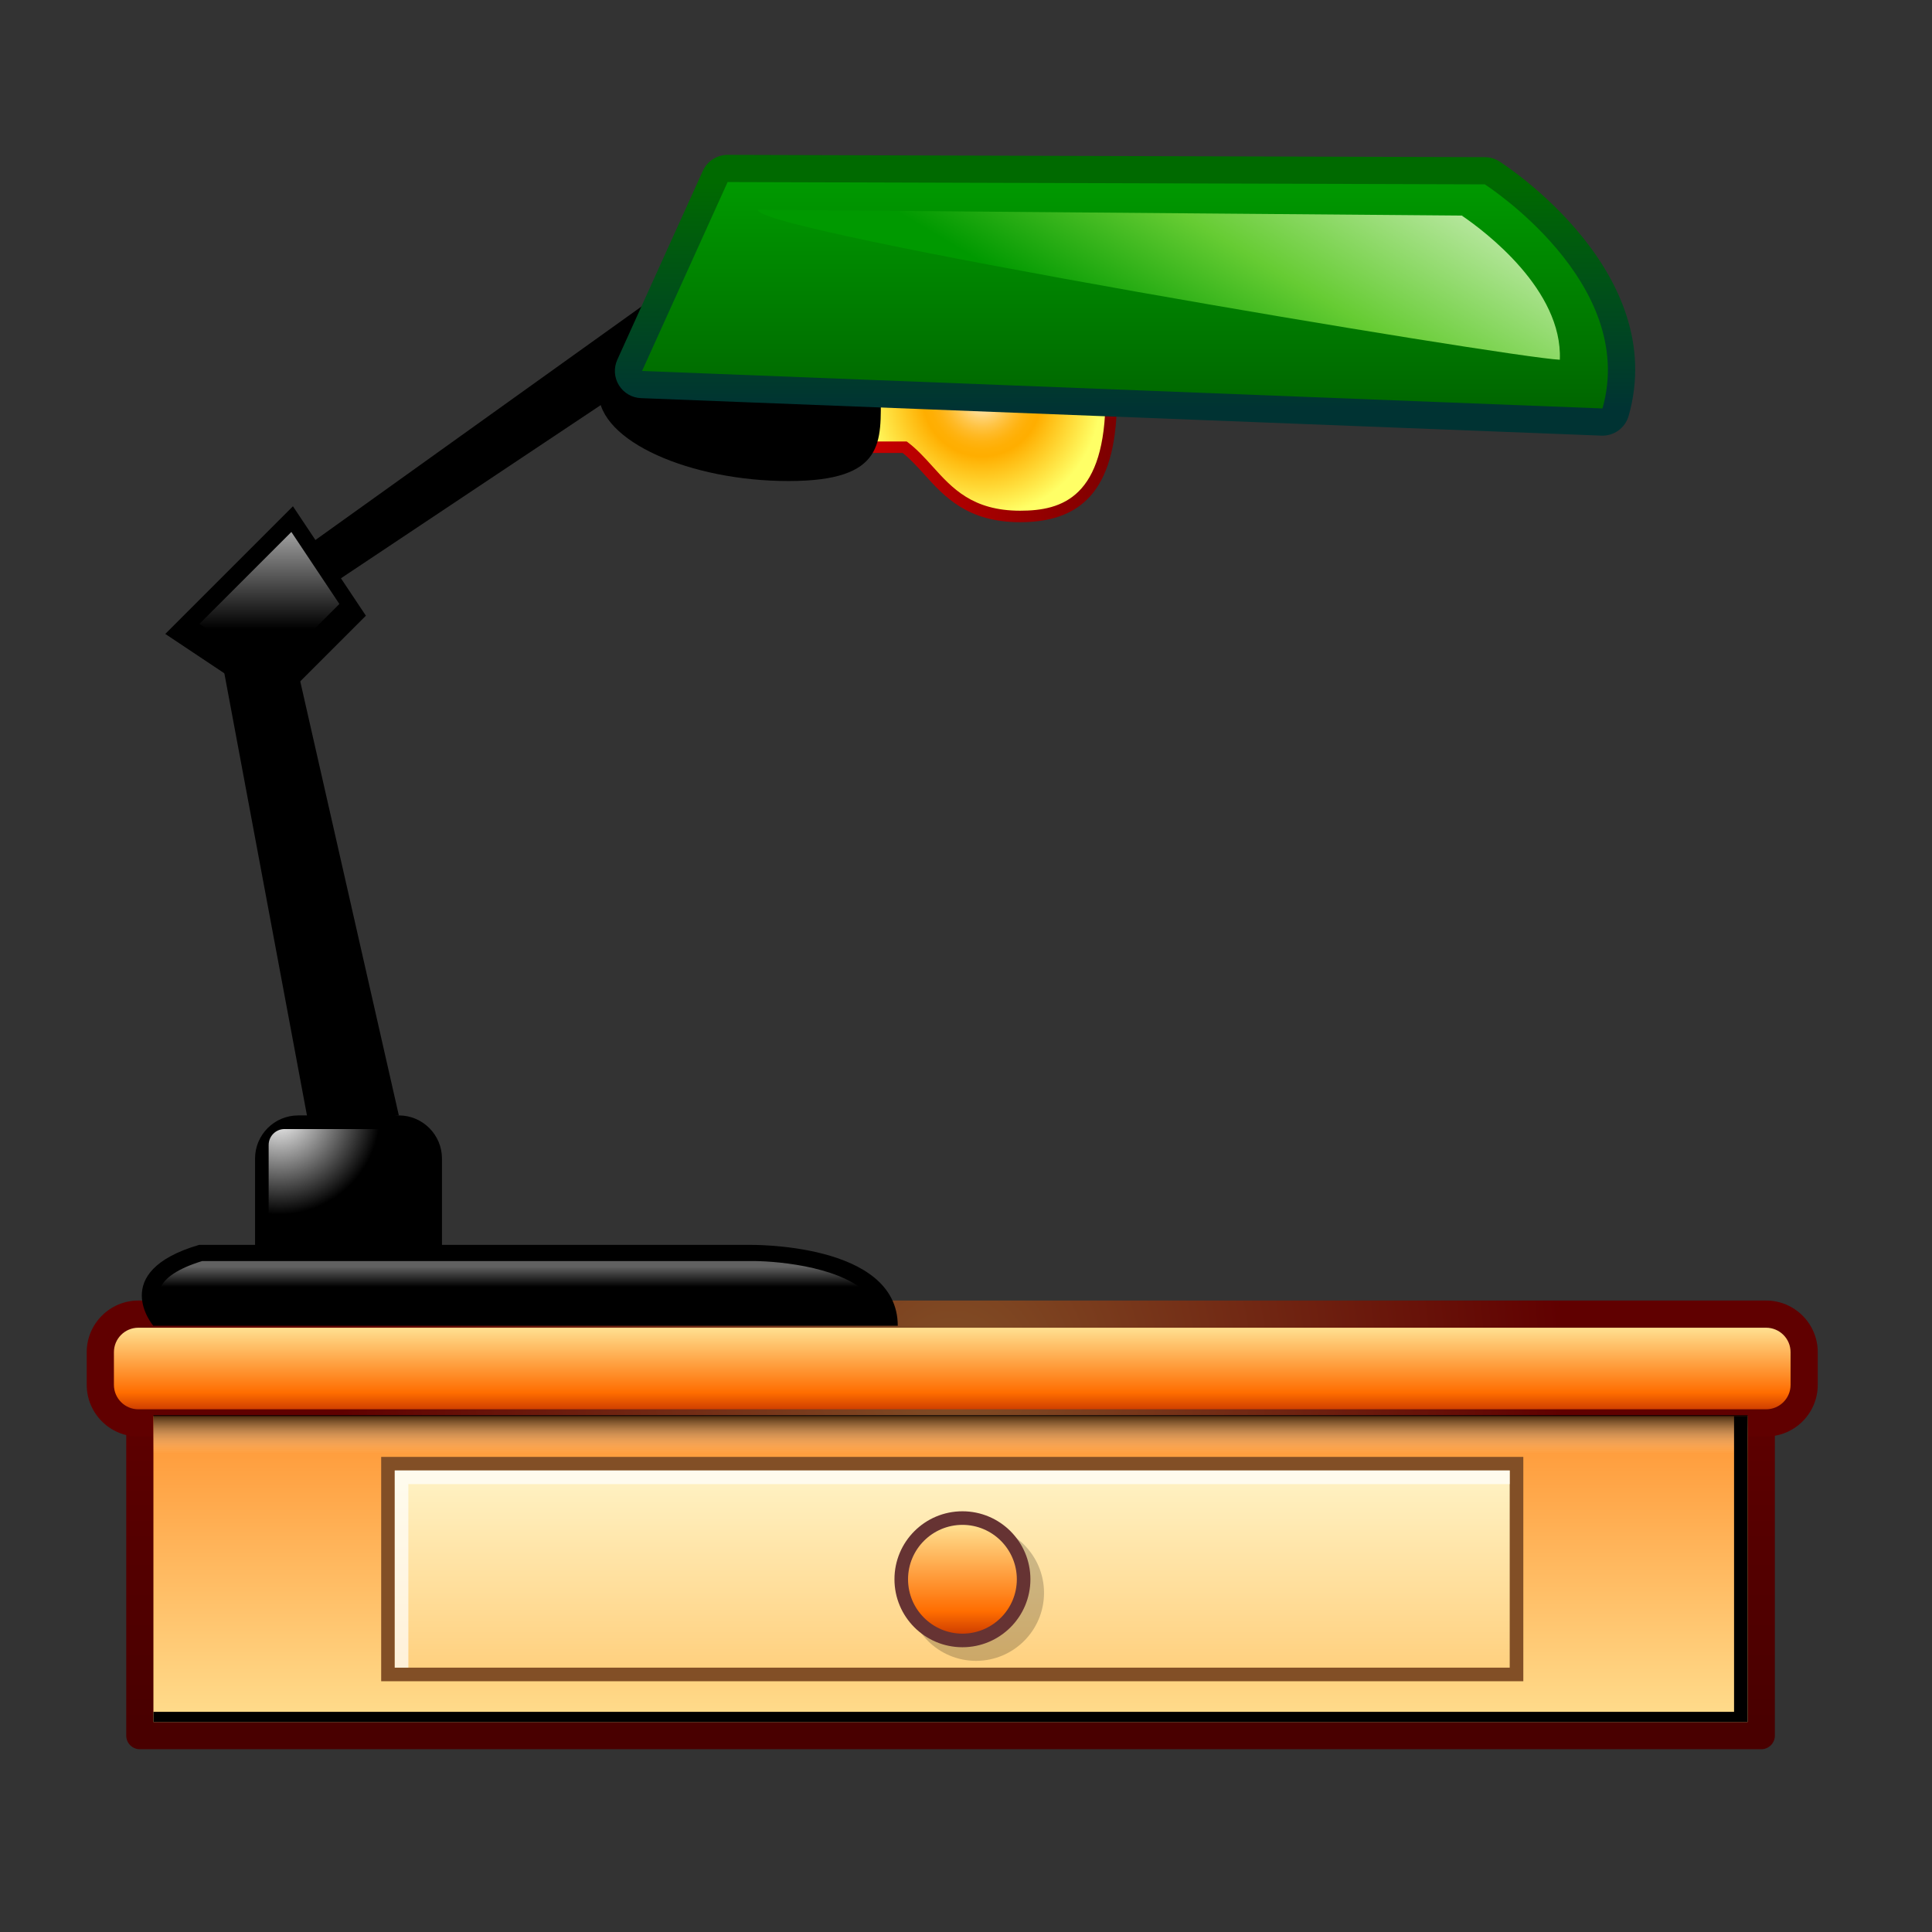 <?xml version="1.0" encoding="UTF-8" standalone="no"?>
<!DOCTYPE svg PUBLIC "-//W3C//DTD SVG 1.1//EN" "http://www.w3.org/Graphics/SVG/1.1/DTD/svg11.dtd">
<!-- Passed misc2svg (http://www.network-science.de/tools/misc2svg/) -->
<svg
    xmlns:svg="http://www.w3.org/2000/svg"
    xmlns:xlink="http://www.w3.org/1999/xlink"
    version="1.1"
    x="0"
    y="0"
    width="60"
    height="60"
    viewBox="0 0 256 256"
    id="svg1"
    xml:space="preserve"
    xmlns="http://www.w3.org/2000/svg">
  <rect x="0" y="0" width="256" height="256" fill="#333333" stroke="none"/>
  <defs id="defs509"><linearGradient
        gradientUnits="userSpaceOnUse"
        id="linearGradient8743"
        y2="186.74"
        x2="126.177"
        y1="175.93"
        x1="126.177">
      <stop
          id="stop8745"
          offset="0"
          style="stop-color:#ffe091;stop-opacity:1;"></stop>
      <stop
          id="stop8747"
          offset="0.5"
          style="stop-color:#ffba00;stop-opacity:1;"></stop>
      <stop
          id="stop8749"
          offset="1"
          style="stop-color:#d09800;stop-opacity:1;"></stop>
      
      
      
      
      
    </linearGradient><linearGradient
        x1="126.177"
        y1="175.93"
        x2="126.177"
        y2="186.74"
        id="linearGradient8735"
        gradientUnits="userSpaceOnUse">
      <stop
          style="stop-color:#ffe091;stop-opacity:1;"
          offset="0"
          id="stop8737"></stop>
      <stop
          style="stop-color:#ff6d00;stop-opacity:1;"
          offset="0.798"
          id="stop8739"></stop>
      <stop
          style="stop-color:#cf0000;stop-opacity:1;"
          offset="1"
          id="stop8741"></stop>
      
      
      
      
      
    </linearGradient>
    
    <linearGradient
        gradientTransform="matrix(0,1,-1,0,724.531,346.2)"
        gradientUnits="userSpaceOnUse"
        id="XMLID_22_"
        y2="576.521"
        x2="-293.573"
        y1="612.287"
        x1="-293.573">
      <stop
          id="stop94"
          offset="0"
          style="stop-color:#cf0000;stop-opacity:1;"></stop>
      <stop
          id="stop96"
          offset="1"
          style="stop-color:#7c0000;stop-opacity:1;"></stop>
      
      
      
    </linearGradient>
    
    <linearGradient
        gradientTransform="matrix(0,1,-1,0,724.531,346.2)"
        gradientUnits="userSpaceOnUse"
        id="XMLID_23_"
        y2="629.318"
        x2="-293.617"
        y1="612.135"
        x1="-293.617">
      <stop
          id="stop109"
          offset="0"
          style="stop-color:#515151;stop-opacity:1;"></stop>
      <stop
          id="stop111"
          offset="1"
          style="stop-color:#616161;stop-opacity:1;"></stop>
      
      
      
    </linearGradient>
    
    <linearGradient
        gradientTransform="matrix(0,1,-1,0,724.531,346.2)"
        gradientUnits="userSpaceOnUse"
        id="XMLID_24_"
        y2="622.722"
        x2="-293.617"
        y1="611.441"
        x1="-293.617">
      <stop
          id="stop124"
          offset="0"
          style="stop-color:#cecedb;stop-opacity:1;"></stop>
      <stop
          id="stop126"
          offset="0.534"
          style="stop-color:#b1b1c5;stop-opacity:1;"></stop>
      <stop
          id="stop128"
          offset="1"
          style="stop-color:#cecedb;stop-opacity:1;"></stop>
      
      
      
      
      
    </linearGradient>
    
    <radialGradient
        gradientTransform="matrix(0,1,-1,0,724.531,346.2)"
        gradientUnits="userSpaceOnUse"
        id="XMLID_25_"
        fy="594.404"
        fx="-293.573"
        r="15.715"
        cy="594.404"
        cx="-293.573">
      <stop
          id="stop145"
          offset="0"
          style="stop-color:#ffffff;stop-opacity:1;"></stop>
      <stop
          id="stop147"
          offset="0.049"
          style="stop-color:#fff1d2;stop-opacity:1;"></stop>
      <stop
          id="stop149"
          offset="0.116"
          style="stop-color:#ffdf9b;stop-opacity:1;"></stop>
      <stop
          id="stop151"
          offset="0.183"
          style="stop-color:#ffd06b;stop-opacity:1;"></stop>
      <stop
          id="stop153"
          offset="0.25"
          style="stop-color:#ffc445;stop-opacity:1;"></stop>
      <stop
          id="stop155"
          offset="0.316"
          style="stop-color:#ffba27;stop-opacity:1;"></stop>
      <stop
          id="stop157"
          offset="0.38"
          style="stop-color:#ffb311;stop-opacity:1;"></stop>
      <stop
          id="stop159"
          offset="0.442"
          style="stop-color:#ffaf04;stop-opacity:1;"></stop>
      <stop
          id="stop161"
          offset="0.5"
          style="stop-color:#ffae00;stop-opacity:1;"></stop>
      <stop
          id="stop163"
          offset="1"
          style="stop-color:#ffff66;stop-opacity:1;"></stop>
      
      
      
      
      
    </radialGradient>
    
    <linearGradient
        gradientTransform="matrix(0,1,-1,0,724.531,346.2)"
        gradientUnits="userSpaceOnUse"
        id="XMLID_26_"
        y2="593.688"
        x2="-293.636"
        y1="579.748"
        x1="-293.636">
      <stop
          id="stop180"
          offset="0"
          style="stop-color:#ffffff;stop-opacity:1;"></stop>
      <stop
          id="stop182"
          offset="1"
          style="stop-color:#000000;stop-opacity:1;"></stop>
      
      
      
    </linearGradient>
    
    <linearGradient
        gradientTransform="matrix(0,1,-1,0,724.531,346.2)"
        gradientUnits="userSpaceOnUse"
        id="XMLID_27_"
        y2="616.018"
        x2="-293.617"
        y1="613.729"
        x1="-293.617">
      <stop
          id="stop195"
          offset="0"
          style="stop-color:#ffffff;stop-opacity:1;"></stop>
      <stop
          id="stop197"
          offset="0.141"
          style="stop-color:#fdfdfe;stop-opacity:1;"></stop>
      <stop
          id="stop199"
          offset="0.191"
          style="stop-color:#f6f6f9;stop-opacity:1;"></stop>
      <stop
          id="stop201"
          offset="0.228"
          style="stop-color:#ebebf0;stop-opacity:1;"></stop>
      <stop
          id="stop203"
          offset="0.257"
          style="stop-color:#dadae3;stop-opacity:1;"></stop>
      <stop
          id="stop205"
          offset="0.282"
          style="stop-color:#c4c4d3;stop-opacity:1;"></stop>
      <stop
          id="stop207"
          offset="0.298"
          style="stop-color:#b1b1c5;stop-opacity:1;"></stop>
      
      
      
    </linearGradient>
    
    <linearGradient
        gradientTransform="matrix(0,1,-1,0,724.531,346.2)"
        gradientUnits="userSpaceOnUse"
        id="XMLID_28_"
        y2="618.455"
        x2="-293.617"
        y1="616.169"
        x1="-293.617">
      <stop
          id="stop220"
          offset="0"
          style="stop-color:#ffffff;stop-opacity:1;"></stop>
      <stop
          id="stop222"
          offset="0.141"
          style="stop-color:#fdfdfe;stop-opacity:1;"></stop>
      <stop
          id="stop224"
          offset="0.191"
          style="stop-color:#f6f6f9;stop-opacity:1;"></stop>
      <stop
          id="stop226"
          offset="0.228"
          style="stop-color:#ebebf0;stop-opacity:1;"></stop>
      <stop
          id="stop228"
          offset="0.257"
          style="stop-color:#dadae3;stop-opacity:1;"></stop>
      <stop
          id="stop230"
          offset="0.282"
          style="stop-color:#c4c4d3;stop-opacity:1;"></stop>
      <stop
          id="stop232"
          offset="0.298"
          style="stop-color:#b1b1c5;stop-opacity:1;"></stop>
      
      
      
    </linearGradient>
    
    <linearGradient
        gradientTransform="matrix(0,1,-1,0,724.531,346.2)"
        gradientUnits="userSpaceOnUse"
        id="XMLID_29_"
        y2="620.589"
        x2="-293.617"
        y1="618.303"
        x1="-293.617">
      <stop
          id="stop245"
          offset="0"
          style="stop-color:#ffffff;stop-opacity:1;"></stop>
      <stop
          id="stop247"
          offset="0.141"
          style="stop-color:#fdfdfe;stop-opacity:1;"></stop>
      <stop
          id="stop249"
          offset="0.191"
          style="stop-color:#f6f6f9;stop-opacity:1;"></stop>
      <stop
          id="stop251"
          offset="0.228"
          style="stop-color:#ebebf0;stop-opacity:1;"></stop>
      <stop
          id="stop253"
          offset="0.257"
          style="stop-color:#dadae3;stop-opacity:1;"></stop>
      <stop
          id="stop255"
          offset="0.282"
          style="stop-color:#c4c4d3;stop-opacity:1;"></stop>
      <stop
          id="stop257"
          offset="0.298"
          style="stop-color:#b1b1c5;stop-opacity:1;"></stop>
      
      
      
    </linearGradient>
    
    
    <linearGradient
        gradientUnits="userSpaceOnUse"
        id="XMLID_30_"
        y2="182.686"
        x2="125.952"
        y1="228.177"
        x1="125.952">
      <stop
          id="stop272"
          offset="0"
          style="stop-color:#490000;stop-opacity:1;"></stop>
      <stop
          id="stop274"
          offset="1"
          style="stop-color:#600000;stop-opacity:1;"></stop>
      
      
      
    </linearGradient>
    
    <radialGradient
        gradientUnits="userSpaceOnUse"
        id="XMLID_31_"
        fy="181.336"
        fx="126.177"
        r="81.345"
        cy="181.336"
        cx="126.177">
      <stop
          id="stop287"
          offset="0"
          style="stop-color:#824f26;stop-opacity:1;"></stop>
      <stop
          id="stop289"
          offset="1"
          style="stop-color:#600000;stop-opacity:1;"></stop>
      
      
      
    </radialGradient>
    
    
    <radialGradient
        gradientUnits="userSpaceOnUse"
        id="XMLID_32_"
        fy="147.556"
        fx="36.996"
        r="13.376"
        cy="147.556"
        cx="36.996">
      <stop
          id="stop304"
          offset="0"
          style="stop-color:#ffffff;stop-opacity:1;"></stop>
      <stop
          id="stop306"
          offset="1"
          style="stop-color:#000000;stop-opacity:1;"></stop>
      
      
      
    </radialGradient>
    
    
    <linearGradient
        gradientUnits="userSpaceOnUse"
        id="XMLID_33_"
        y2="170.523"
        x2="68.66"
        y1="167.819"
        x1="68.66">
      <stop
          id="stop321"
          offset="0"
          style="stop-color:#616161;stop-opacity:1;"></stop>
      <stop
          id="stop323"
          offset="1"
          style="stop-color:#000000;stop-opacity:1;"></stop>
      
      
      
    </linearGradient>
    
    
    
    <linearGradient
        gradientUnits="userSpaceOnUse"
        id="XMLID_34_"
        y2="83.358"
        x2="35.701"
        y1="62.85"
        x1="35.701">
      <stop
          id="stop340"
          offset="0"
          style="stop-color:#ffffff;stop-opacity:1;"></stop>
      <stop
          id="stop342"
          offset="1"
          style="stop-color:#000000;stop-opacity:1;"></stop>
      
      
      
    </linearGradient>
    
    <linearGradient
        gradientUnits="userSpaceOnUse"
        id="XMLID_35_"
        y2="24.122"
        x2="149.072"
        y1="54.125"
        x1="149.072">
      <stop
          id="stop355"
          offset="0"
          style="stop-color:#003333;stop-opacity:1;"></stop>
      <stop
          id="stop357"
          offset="1"
          style="stop-color:#006a00;stop-opacity:1;"></stop>
      
      
      
    </linearGradient>
    
    <linearGradient
        gradientUnits="userSpaceOnUse"
        id="XMLID_36_"
        y2="24.124"
        x2="149.065"
        y1="54.123"
        x1="149.065">
      <stop
          id="stop370"
          offset="0"
          style="stop-color:#006600;stop-opacity:1;"></stop>
      <stop
          id="stop372"
          offset="1"
          style="stop-color:#009900;stop-opacity:1;"></stop>
      
      
      
    </linearGradient>
    
    <linearGradient
        gradientUnits="userSpaceOnUse"
        id="XMLID_37_"
        y2="45.887"
        x2="148.7"
        y1="-2.484"
        x1="177.632">
      <stop
          id="stop385"
          offset="0"
          style="stop-color:#ffffff;stop-opacity:1;"></stop>
      <stop
          id="stop387"
          offset="0.663"
          style="stop-color:#66cc33;stop-opacity:1;"></stop>
      <stop
          id="stop389"
          offset="1"
          style="stop-color:#009900;stop-opacity:1;"></stop>
      
      
      
      
      
    </linearGradient>
    
    <linearGradient
        gradientUnits="userSpaceOnUse"
        id="XMLID_38_"
        y2="186.74"
        x2="126.177"
        y1="175.93"
        x1="126.177">
      <stop
          id="stop406"
          offset="0"
          style="stop-color:#ffe091;stop-opacity:1;"></stop>
      <stop
          id="stop408"
          offset="0.798"
          style="stop-color:#ff6d00;stop-opacity:1;"></stop>
      <stop
          id="stop410"
          offset="1"
          style="stop-color:#cf3f00;stop-opacity:1;"></stop>
      
      
      
      
      
    </linearGradient>
    
    <linearGradient
        gradientUnits="userSpaceOnUse"
        id="XMLID_39_"
        y2="148.005"
        x2="125.951"
        y1="229.978"
        x1="125.951">
      <stop
          id="stop427"
          offset="0"
          style="stop-color:#ffe091;stop-opacity:1;"></stop>
      <stop
          id="stop429"
          offset="0.798"
          style="stop-color:#ff6d00;stop-opacity:1;"></stop>
      <stop
          id="stop431"
          offset="1"
          style="stop-color:#cf0000;stop-opacity:1;"></stop>
      
      
      
      
      
    </linearGradient>
    
    <linearGradient
        gradientUnits="userSpaceOnUse"
        id="XMLID_40_"
        y2="187.642"
        x2="125.951"
        y1="192.596"
        x1="125.951">
      <stop
          id="stop448"
          offset="0"
          style="stop-color:white;stop-opacity:0;"></stop>
      <stop
          id="stop450"
          offset="1"
          style="stop-color:#000000;stop-opacity:1;"></stop>
      
      
      
    </linearGradient>
    
    
    <linearGradient
        gradientUnits="userSpaceOnUse"
        id="XMLID_41_"
        y2="267.814"
        x2="126.176"
        y1="185.84"
        x1="126.176">
      <stop
          id="stop465"
          offset="0"
          style="stop-color:#ffffde;stop-opacity:1;"></stop>
      <stop
          id="stop467"
          offset="1"
          style="stop-color:#ff9200;stop-opacity:1;"></stop>
      
      
      
    </linearGradient>
    
    
    
    
    
    
    
    <linearGradient
        gradientUnits="userSpaceOnUse"
        id="XMLID_42_"
        y2="210.593"
        x2="127.596"
        y1="202.054"
        x1="127.596">
      <stop
          id="stop492"
          offset="0"
          style="stop-color:#ffffff;stop-opacity:1;"></stop>
      <stop
          id="stop494"
          offset="1"
          style="stop-color:#000000;stop-opacity:1;"></stop>
      
      
      
    </linearGradient>
    
    
  <linearGradient
        xlink:href="#XMLID_41_"
        id="linearGradient8705"
        gradientUnits="userSpaceOnUse"
        x1="126.176"
        y1="185.84"
        x2="126.176"
        y2="267.814"></linearGradient><linearGradient
        xlink:href="#XMLID_40_"
        id="linearGradient8709"
        gradientUnits="userSpaceOnUse"
        x1="125.951"
        y1="192.596"
        x2="125.951"
        y2="187.642"></linearGradient><linearGradient
        xlink:href="#XMLID_39_"
        id="linearGradient8712"
        gradientUnits="userSpaceOnUse"
        x1="125.951"
        y1="229.978"
        x2="125.951"
        y2="148.005"></linearGradient><linearGradient
        xlink:href="#XMLID_38_"
        id="linearGradient8715"
        gradientUnits="userSpaceOnUse"
        x1="126.177"
        y1="175.93"
        x2="126.177"
        y2="186.74"></linearGradient><radialGradient
        xlink:href="#XMLID_31_"
        id="radialGradient8718"
        gradientUnits="userSpaceOnUse"
        cx="126.177"
        cy="181.336"
        fx="126.177"
        fy="181.336"
        r="81.345"></radialGradient><linearGradient
        xlink:href="#XMLID_30_"
        id="linearGradient8721"
        gradientUnits="userSpaceOnUse"
        x1="125.952"
        y1="228.177"
        x2="125.952"
        y2="182.686"></linearGradient><linearGradient
        xlink:href="#XMLID_38_"
        id="linearGradient8751"
        x1="120.321"
        y1="209.261"
        x2="134.735"
        y2="209.261"
        gradientUnits="userSpaceOnUse"
        gradientTransform="matrix(0,1,-1,0,336.789,81.733)"></linearGradient></defs>
  <path
      id="path283"
      style="fill:url(#linearGradient8721);"
      d="M 231.572,184.037 L 18.529,184.037 C 17.534,184.037 16.727,184.845 16.727,185.839 L 16.727,229.979 C 16.727,230.977 17.534,231.781 18.529,231.781 L 233.375,231.781 C 234.371,231.781 235.177,230.977 235.177,229.979 L 235.177,185.839 C 235.177,184.845 234.371,184.037 233.375,184.037 L 231.572,184.037 z"></path><path
      id="path298"
      style="fill:url(#radialGradient8718);"
      d="M 18.337,172.328 C 14.562,172.328 11.491,175.399 11.491,179.173 L 11.491,183.497 C 11.491,187.272 14.562,190.345 18.337,190.345 L 234.016,190.345 C 237.791,190.345 240.862,187.272 240.862,183.497 L 240.862,179.173 C 240.862,175.399 237.791,172.328 234.016,172.328 L 18.337,172.328 z"></path><path
      id="path423"
      style="fill:url(#linearGradient8715);"
      d="M 15.095,183.497 C 15.095,185.288 16.546,186.74 18.337,186.74 L 234.016,186.74 C 235.807,186.74 237.26,185.288 237.26,183.497 L 237.26,179.173 C 237.26,177.382 235.807,175.93 234.016,175.93 L 18.337,175.93 C 16.546,175.93 15.095,177.382 15.095,179.173 L 15.095,183.497 L 15.095,183.497 z"></path><rect
      id="rect444"
      style="fill:url(#linearGradient8712);stroke:none;"
      y="187.642"
      x="20.329"
      height="40.536"
      width="211.243"></rect><rect
      id="rect459"
      style="opacity:0.7;fill:url(#linearGradient8709);"
      y="187.5"
      x="20.329"
      height="29.559"
      width="211.243"></rect><polygon
      id="polygon461"
      style="fill:#824f26;"
      points="200.045,193.046 50.508,193.046 50.508,222.773 201.847,222.773 201.847,193.046 200.045,193.046"></polygon><path
      id="path476"
      style="fill:url(#linearGradient8705);"
      d="M 52.309,194.848 C 52.309,197.823 52.309,217.995 52.309,220.972 C 54.941,220.972 197.412,220.972 200.045,220.972 C 200.045,217.995 200.045,197.823 200.045,194.848 C 197.412,194.848 54.941,194.848 52.309,194.848 z"></path><path
      id="path478"
      style="opacity:0.7;fill:white;"
      d="M 54.11,196.649 C 56.591,196.649 183.303,196.649 200.045,196.649 C 200.045,195.837 200.045,195.21 200.045,194.848 C 197.412,194.848 54.941,194.848 52.309,194.848 C 52.309,197.823 52.309,217.995 52.309,220.972 C 52.46,220.972 53.092,220.972 54.11,220.972 C 54.11,215.125 54.11,199.263 54.11,196.649 z"></path><polygon
      id="polygon480"
      points="229.772,187.642 229.772,226.827 20.329,226.827 20.329,228.178 231.572,228.178 231.572,187.642 229.772,187.642"></polygon><circle
      id="circle482"
      style="opacity:0.2;"
      r="9.009"
      cy="211.062"
      cx="129.329"></circle><circle
      id="circle484"
      style="fill:#633;"
      r="9.007"
      cy="209.26"
      cx="127.528"></circle><path
      id="path486"
      style="fill:url(#linearGradient8751);fill-opacity:1;stroke:none;"
      d="M 127.529,202.053 C 123.552,202.053 120.321,205.287 120.321,209.262 C 120.321,213.236 123.552,216.468 127.529,216.468 C 131.503,216.468 134.735,213.236 134.735,209.262 C 134.735,205.287 131.503,202.053 127.529,202.053 z"></path><g id="g8665"><polygon
        points="40.94,149.232 28.794,84.216 38.082,82.785 52.849,147.8 40.94,149.232"
        id="polygon90"></polygon><path
        d="M 135.18,36.06 C 128.078,36.06 125.064,39.395 122.406,42.336 C 121.489,43.351 120.613,44.304 119.613,45.104 C 118.895,45.104 112.244,45.104 112.244,45.104 L 112.244,60.021 C 112.244,60.021 118.893,60.021 119.611,60.021 C 120.621,60.831 121.513,61.803 122.446,62.835 C 125.135,65.816 128.185,69.194 135.18,69.194 C 144.052,69.194 148.01,64.066 148.01,52.564 C 148.01,37.936 141.154,36.06 135.18,36.06 z"
        style="fill:url(#XMLID_22_);"
        id="path105"></path><path
        d="M 113.317,58.662 L 113.317,45.003 C 113.317,45.003 110.892,45.243 110.244,45.308 C 110.052,45.099 109.128,44.093 109.128,44.093 C 109.128,44.093 108.023,44.896 107.785,45.069 C 107.729,45.007 106.889,44.093 106.889,44.093 C 106.889,44.093 105.842,44.853 105.713,44.947 C 105.706,44.941 104.928,44.093 104.928,44.093 L 102.396,45.931 C 102.396,45.931 102.396,46.034 102.396,46.084 C 102.003,46.122 100.438,46.277 100.438,46.277 L 100.438,58.89 C 100.438,58.89 102.14,59.058 102.682,59.112 C 102.711,59.145 104.484,61.074 104.484,61.074 C 104.484,61.074 105.531,60.314 105.661,60.219 C 105.666,60.226 106.445,61.074 106.445,61.074 C 106.445,61.074 107.55,60.271 107.788,60.098 C 107.835,60.15 108.684,61.074 108.684,61.074 C 108.684,61.074 110.02,60.105 110.343,59.87 C 110.923,59.928 113.317,60.165 113.317,60.165 L 113.317,58.662 L 113.317,58.662 z"
        style="fill:url(#XMLID_23_);"
        id="path120"></path><polygon
        points="108.362,58.502 108.362,58.232 108.528,58.247 109.588,59.309 110.802,58.502 110.802,58.455 113.087,58.662 113.089,46.505 110.598,46.732 109.724,45.858 108.514,46.666 108.514,46.92 108.362,46.935 108.362,46.935 107.286,45.858 106.076,46.666 106.076,46.781 105.154,45.858 103.944,46.666 103.944,47.07 103.944,47.336 101.81,47.53 101.81,57.637 103.942,57.832 103.942,58.099 103.942,58.232 105.018,59.309 106.228,58.502 106.228,58.386 107.152,59.309 108.362,58.502"
        style="fill:url(#XMLID_24_);"
        id="polygon141"></polygon><path
        d="M 135.18,37.583 C 128.755,37.583 126.103,40.518 123.537,43.357 C 122.529,44.472 121.487,45.624 120.247,46.552 L 120.147,46.628 C 120.147,46.628 114.445,46.628 113.769,46.628 C 113.769,47.321 113.769,57.807 113.769,58.5 C 114.445,58.5 120.146,58.5 120.146,58.5 L 120.247,58.575 C 121.494,59.509 122.553,60.683 123.576,61.814 C 126.175,64.695 128.861,67.672 135.18,67.672 C 140.771,67.672 146.486,65.878 146.486,52.564 C 146.488,39.398 141.053,37.583 135.18,37.583 z"
        style="fill:url(#XMLID_25_);"
        id="path176"></path><polygon
        points="110.802,58.502 110.802,58.099 110.802,47.07 110.802,46.935 109.724,45.858 108.514,46.666 108.514,47.07 108.514,58.099 108.514,58.232 109.588,59.309 110.802,58.502"
        style="opacity:0.5;fill:url(#XMLID_27_);"
        id="polygon216"></polygon><polygon
        points="108.362,58.502 108.362,58.099 108.362,47.07 108.362,46.935 107.286,45.858 106.076,46.666 106.076,47.07 106.076,58.099 106.076,58.232 107.152,59.309 108.362,58.502"
        style="opacity:0.5;fill:url(#XMLID_28_);"
        id="polygon241"></polygon><polygon
        points="106.228,58.502 106.228,58.099 106.228,47.07 106.228,46.935 105.154,45.858 103.944,46.666 103.944,47.07 103.942,58.099 103.942,58.232 105.018,59.309 106.228,58.502"
        style="opacity:0.5;fill:url(#XMLID_29_);"
        id="polygon266"></polygon><polygon
        points="38.082,74.211 95.956,32.771 100.241,39.916 42.369,78.497 38.082,74.211"
        id="polygon268"></polygon><path
        d="M 58.563,164.948 C 58.563,168.104 56.003,170.668 52.849,170.668 L 39.51,170.668 C 36.354,170.668 33.795,168.104 33.795,164.948 L 33.795,153.519 C 33.795,150.362 36.354,147.8 39.51,147.8 L 52.849,147.8 C 56.003,147.8 58.563,150.362 58.563,153.519 L 58.563,164.948 z"
        id="path300"></path><path
        d="M 37.71,149.603 C 36.545,149.603 35.598,150.55 35.598,151.717 L 35.598,163.146 C 35.598,164.312 36.545,165.263 37.71,165.263 L 51.046,165.263 C 52.211,165.263 53.159,164.312 53.159,163.146 L 53.159,151.717 C 53.159,150.55 52.211,149.603 51.046,149.603 L 37.71,149.603 z"
        style="fill:url(#XMLID_32_);"
        id="path315"></path><path
        d="M 20.31,175.67 C 20.31,175.67 14.237,168.523 26.378,164.954 L 99.228,164.954 C 99.228,164.954 118.958,164.557 118.958,175.67 L 20.31,175.67 z"
        id="path317"></path><path
        d="M 99.274,167.097 C 99.258,167.097 27.581,167.097 26.783,167.097 C 23.637,168.064 21.692,169.34 21.201,170.81 C 21.107,171.091 21.068,171.376 21.068,171.654 C 21.068,172.364 21.322,173.032 21.581,173.526 C 23.987,173.526 111.201,173.526 116.251,173.526 C 115.93,172.678 115.453,171.896 114.709,171.212 C 110.856,167.658 102.261,167.035 99.274,167.097 z"
        style="fill:url(#XMLID_33_);"
        id="path332"></path><polygon
        points="48.482,81.583 36.399,93.666 21.9,83.999 38.815,67.084 48.482,81.583"
        id="polygon334"></polygon><path
        d="M 79.333,52.032 C 79.333,58.498 91.536,63.741 104.48,63.741 C 117.425,63.741 116.708,58.498 116.708,52.032 C 116.708,45.564 117.425,40.32 104.48,40.32 C 77.533,40.32 79.333,45.564 79.333,52.032 z"
        id="path336"></path><path
        d="M 26.43,82.666 C 30.029,85.065 33.286,87.238 35.973,89.029 C 38.546,86.456 42.397,82.604 44.971,80.032 C 43.179,77.344 41.009,74.088 38.607,70.487 C 34.955,74.14 30.083,79.014 26.43,82.666 z"
        style="fill:url(#XMLID_34_);"
        id="path351"></path><path
        d="M 93.13,22.637 L 81.794,47.67 C 81.3,48.762 81.381,50.029 82.011,51.05 C 82.641,52.07 83.737,52.711 84.936,52.756 L 212.194,57.724 C 213.855,57.788 215.346,56.709 215.802,55.108 C 221.221,36.063 199.604,21.982 198.682,21.393 C 198.105,21.024 197.436,20.827 196.751,20.825 L 96.423,20.521 C 95.006,20.517 93.715,21.346 93.13,22.637 z"
        style="fill:url(#XMLID_35_);"
        id="path366"></path><path
        d="M 85.077,49.155 L 96.413,24.124 L 196.74,24.428 C 196.74,24.428 217.084,37.436 212.335,54.123 L 85.077,49.155 z"
        style="fill:url(#XMLID_36_);"
        id="path381"></path><path
        d="M 100.474,27.793 C 99.159,30.538 200.056,47.39 206.686,47.668 C 207.062,38.427 196.821,30.691 193.699,28.568 C 191.229,28.548 105.486,27.835 100.474,27.793 z"
        style="fill:url(#XMLID_37_);"
        id="path402"></path></g><polyline
      style="fill:none;"
      points="0,256 0,0 256,0 256,256"
      id="_x3C_Sezione_x3E_"></polyline>
</svg>
